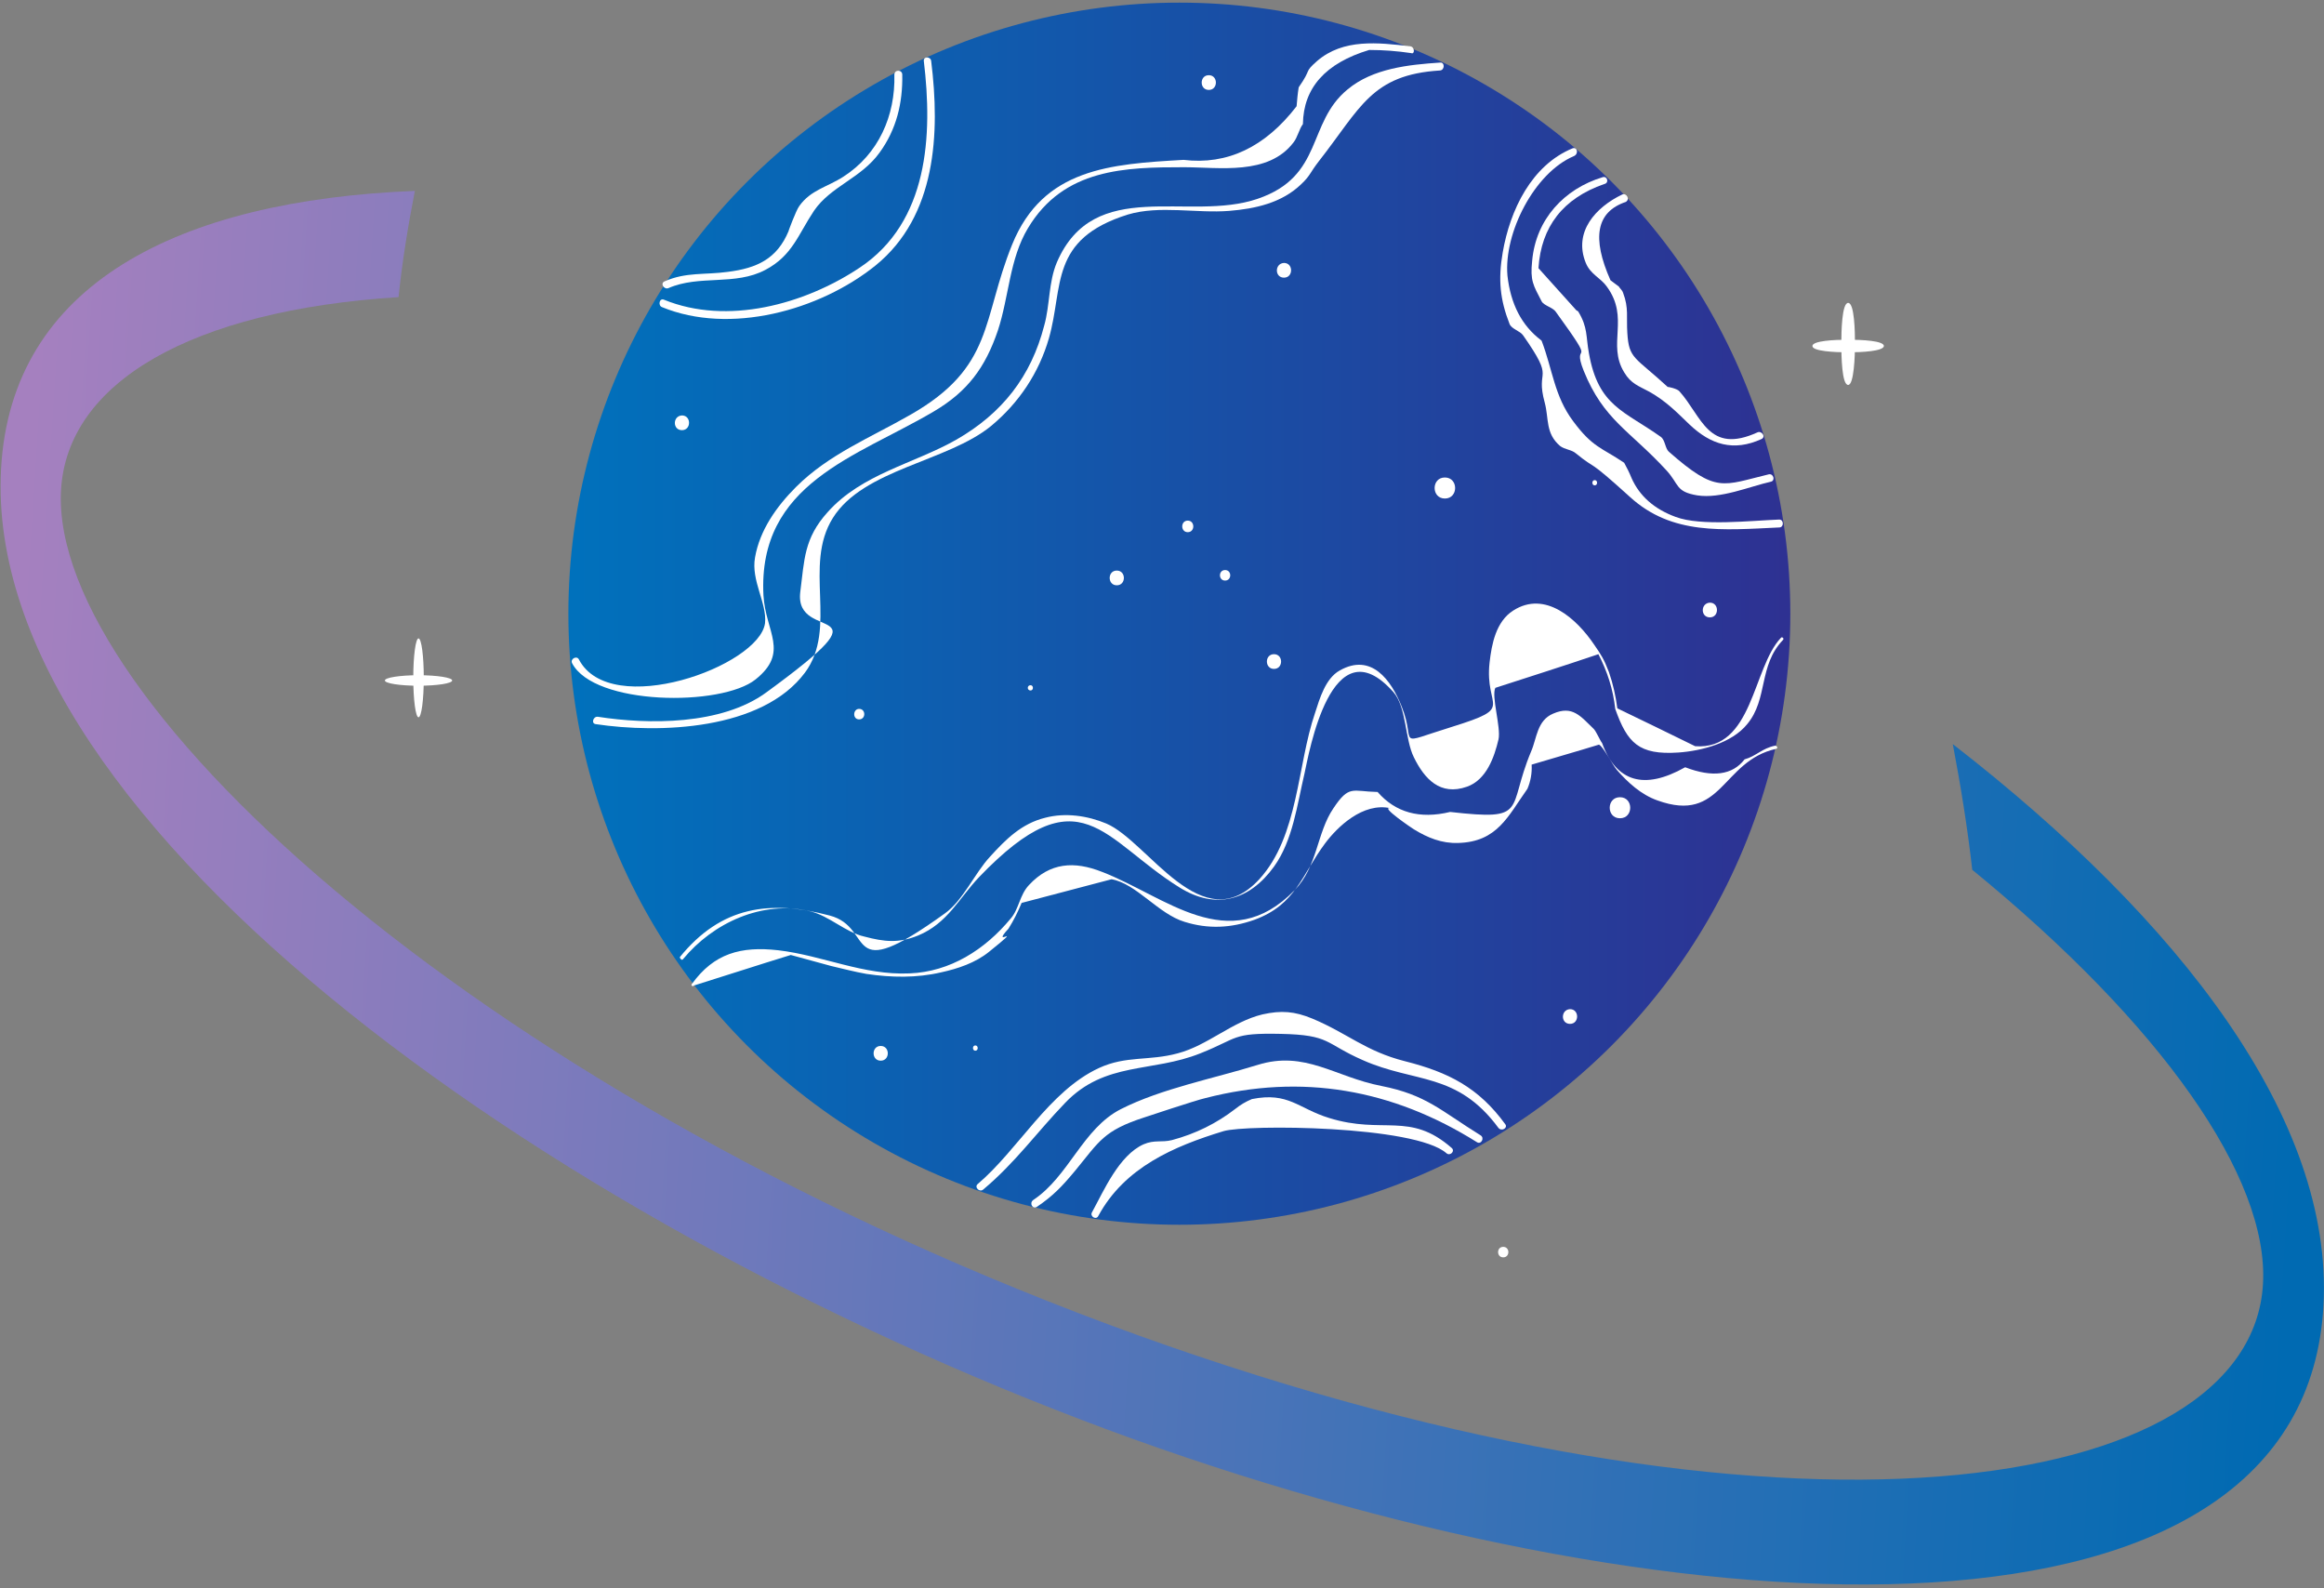 <?xml version="1.0" encoding="UTF-8"?>
<svg width="442px" height="302px" viewBox="0 0 442 302" version="1.1" xmlns="http://www.w3.org/2000/svg" xmlns:xlink="http://www.w3.org/1999/xlink">
    <rect x="0" y="0" width="442" height="302" fill="#808080" stroke="none"/>
    <title>地球</title>
    <defs>
        <linearGradient x1="100%" y1="50%" x2="-1.22296512e-14%" y2="50%" id="linearGradient-1">
            <stop stop-color="#2E3192" offset="2.075353e-05%"></stop>
            <stop stop-color="#0071BC" offset="100%"></stop>
        </linearGradient>
        <linearGradient x1="0.651%" y1="48.105%" x2="99.364%" y2="52.056%" id="linearGradient-2">
            <stop stop-color="#A580BF" offset="2.075353e-05%"></stop>
            <stop stop-color="#006AB2" offset="99.81%"></stop>
        </linearGradient>
    </defs>
    <g id="页面-1" stroke="none" stroke-width="1" fill="none" fill-rule="evenodd">
        <g id="地球" fill-rule="nonzero">
            <circle id="椭圆形" fill="url(#linearGradient-1)" cx="224.3" cy="116.7" r="116.2"></circle>
            <path d="M273.9,11.9 C267.9,12.3 261.1,13 256.3,17 C248.5,23.4 251.8,33.5 239.2,37.8 C226.1,42.3 208.1,33.4 201,49.9 C199.4,53.7 199.7,58 198.6,61.9 C196.1,71.6 190.6,78.6 181.9,83.6 C173.8,88.2 163.9,90.1 157.4,97.4 C152.9,102.4 153,106.4 152.2,112.6 C151,122.6 170.5,113.6 145.7,131.7 C137.2,137.9 123.3,137.8 113.7,136.3 C112.8,136.2 112.4,137.6 113.3,137.7 C125.3,139.5 144.9,138.9 153.1,127.9 C159.4,119.4 152.7,107.6 158.4,98.5 C164.2,89.2 180.2,87.8 188.5,81 C193.8,76.6 197.6,70.9 199.5,64.3 C202.3,54.5 199.5,45.5 214.5,40.8 C220.5,39 227.6,40.6 233.8,40.1 C238.7,39.7 243.8,38.6 247.5,35 C249.2,33.4 249.1,32.9 250.8,30.7 C258.8,20.5 260.8,14.2 273.9,13.4 C274.8,13.3 274.8,11.8 273.9,11.9 L273.9,11.9 Z" id="路径" fill="#FFFFFF"></path>
            <path d="M268.2,8.8 C262.1,8.1 255.5,7.3 250.5,11.6 C247.9,13.9 249.6,12.9 247,16.6 C246.8,17.8 246.7,19 246.6,20.2 C240.6,28 233.4,31.4 225.1,30.4 C211.2,31.2 198.4,32 192.5,46.5 C186.7,60.8 189.1,69.8 173.1,78.9 C165.6,83.2 157.6,86.4 151.4,92.6 C147.7,96.3 144.5,100.8 143.6,106 C142.8,110.4 145.9,114.7 145.5,118.5 C144.4,126.7 116.1,136.9 110.1,125.4 C109.7,124.6 108.4,125.3 108.8,126.1 C113,134.2 137.2,134.4 143.7,129.2 C150.2,124 145.6,120.2 145.2,113.2 C144.1,91.9 162.9,86.9 177.5,78.3 C184,74.5 187.4,69.9 189.8,62.8 C191.9,56.4 192,49.2 195.5,43.4 C202.3,32 214.1,31.8 225.2,31.8 C231.9,31.8 241.2,33.4 246,27.1 C246.8,26.1 247.1,24.5 247.8,23.6 C247.9,16.7 252.1,12 260.4,9.5 C263.1,9.5 265.7,9.7 268.4,10.1 C269.1,10.4 269.1,8.9 268.2,8.8 L268.2,8.8 Z" id="路径" fill="#FFFFFF"></path>
            <path d="M129.9,182.4 C135.6,175.5 145,171.1 154.1,173.3 C157.8,174.2 160.8,177.3 164.4,178.1 C168.2,179.1 170.9,179.4 174.6,177.9 C180.2,175.6 182.4,170.8 186.2,166.8 C205.5,146.7 209.7,159.7 224.4,168.8 C231.2,173 237.6,171.3 242.3,164.8 C245.9,159.8 246.7,153 248.1,147.1 C248.9,143.5 253.2,118.3 265,131.6 C267.5,134.4 267.2,140.6 268.9,144 C270.9,148.1 273.9,151.4 279,149.6 C282.7,148.3 284.2,144 285,140.6 C285.5,138.3 283.6,132.4 284.4,130.8 C290.9,128.7 297.5,126.6 304,124.4 C305.7,127.7 306.8,131.1 307.2,134.8 C309.5,141.3 311.7,143.6 319.2,143.1 C323.6,142.8 329.4,141.3 332.3,137.7 C336.3,132.9 334.4,126.6 339.1,121.7 C339.4,121.4 338.9,121 338.7,121.3 C333.3,127 333.4,142.7 322.4,141.9 C317.5,139.5 312.6,137.1 307.6,134.7 C307.3,132.4 306.8,130.1 306,127.8 C305,125.2 304.5,124.5 303.2,122.6 C299.9,117.7 293.9,112.2 287.8,116.1 C284.5,118.2 283.7,122.5 283.3,126 C282.3,134.9 288.4,134.4 276.2,138.2 C264.9,141.7 269.5,141.6 266.6,134.4 C264.6,129.3 260.8,124.1 254.8,127.5 C252.1,129 251,132.8 250.1,135.6 C246.7,145.5 247,159 239.5,167.2 C228.6,179 218.4,160 210.4,156.6 C206.8,155.1 202.6,154.5 198.8,155.5 C194.3,156.6 191.3,159.6 188.3,162.9 C185.4,166 183.2,171.2 179.7,173.7 C160,187.9 166.6,176.4 157.8,174.1 C146.4,171.1 137.2,172.3 129.3,182 C129.3,182.3 129.7,182.7 129.9,182.4 L129.9,182.4 Z" id="路径" fill="#FFFFFF"></path>
            <path d="M132,187.4 C138.1,185.5 144.2,183.5 150.4,181.6 C153,182.3 155.5,183 158.1,183.7 C160.3,184.2 162.5,184.8 164.8,185.2 C169.5,185.9 174.3,186 179,184.9 C182.2,184.2 185.5,183.1 188.1,181 C195.4,175.1 188.1,180.6 191.8,176.6 C192.8,175 193.6,173.4 194.3,171.7 C200,170.2 205.7,168.7 211.4,167.2 C216.1,168 220.3,173.8 225.3,175.3 C229.8,176.7 234.1,176.5 238.6,174.9 C246.5,172 247.6,166.3 252,160.4 C254.3,157.3 259.2,152.5 264.5,153.7 C262.2,153.2 268.7,157.6 268.9,157.7 C271.5,159.3 274.2,160.4 277.3,160.3 C284.8,160.1 286.8,155.2 290.5,150 C291.1,148.6 291.4,147 291.3,145.4 C295.6,144.1 299.9,142.9 304.1,141.6 C304.9,141.9 306.7,145.5 307.5,146.4 C309.6,148.8 312.1,151.1 315.2,152.2 C327.6,156.7 327.4,144.7 337.8,142.4 C338.2,142.3 338,141.8 337.6,141.8 C335.1,142.3 334,143.8 331.8,144.4 C329.5,147.4 325.7,147.9 320.5,145.9 C312.7,150.3 307.4,148.7 304.7,141.3 C304.3,140.8 303.6,139.1 303.1,138.6 C300.6,136.2 299.1,134.1 295.4,135.7 C292.3,137 292.3,140.4 291.2,142.9 C286.5,154.1 290.9,156.1 275.8,154.4 C270,155.8 265.4,154.5 262,150.6 C262,150.6 262,150.6 261.9,150.6 C257.2,150.5 256.6,149.2 253.6,153.7 C250.4,158.4 250.6,164.8 246.2,169.3 C233.7,182.1 221.6,170.4 209.6,165.8 C204.3,163.7 199.7,164 195.7,168.3 C193.9,170.2 193.8,172.9 192.2,174.7 C187.3,180.6 180.7,184.8 173,185.1 C164.2,185.5 156.5,181.7 148,180.7 C140.9,179.9 135.8,181.3 131.6,187.1 C131.3,187.4 131.8,187.7 132,187.4 L132,187.4 Z" id="路径" fill="#FFFFFF"></path>
            <path d="M175.7,11.6 C177.4,25.7 176.6,42.2 163.5,50.9 C153,57.9 138.3,61.9 126.3,57 C125.4,56.6 125.1,58.1 125.9,58.4 C138.8,63.7 155.8,59.1 166.5,50.5 C178.1,41.1 178.8,25.3 177.1,11.6 C177,10.7 175.6,10.7 175.7,11.6 L175.7,11.6 Z" id="路径" fill="#FFFFFF"></path>
            <path d="M170.1,14.2 C170.3,22 167.1,29.3 160.4,33.6 C157.3,35.6 154.2,36.1 152,39.2 C151.4,40 149.8,44.3 150,43.9 C147.8,49.2 144,51 138.4,51.7 C134,52.3 130.5,51.7 126.4,53.5 C125.5,53.9 126.3,55.1 127.1,54.8 C133,52.2 139.8,54.4 145.6,51.3 C150.7,48.6 151.8,44.6 154.8,40.1 C158,35.4 163.8,33.9 167.3,29 C170.5,24.6 171.7,19.6 171.6,14.2 C171.6,13.2 170.1,13.2 170.1,14.2 L170.1,14.2 Z" id="路径" fill="#FFFFFF"></path>
            <path d="M208.9,231.2 C213.9,222 223.2,218 232.7,215.1 C237,213.8 269.1,214 275.1,219.3 C275.8,219.9 276.8,218.9 276.1,218.3 C268.1,211.3 263.1,215.8 252.8,212.6 C246.9,210.8 245.1,207.6 238.1,209 C236.9,209.5 235.9,210.1 234.9,210.9 C231.4,213.6 227.4,215.6 222.9,216.8 C220.9,217.3 219.6,216.7 217.5,217.6 C212.8,219.7 209.9,226.5 207.7,230.5 C207.2,231.3 208.5,232.1 208.9,231.2 L208.9,231.2 Z" id="路径" fill="#FFFFFF"></path>
            <path d="M197.2,229.5 C200.3,227.4 202,225.6 204.5,222.6 C209.1,217 209.9,215 217.6,212.5 C217.9,212.4 227.5,209.2 229.3,208.8 C247.6,204.1 264.8,207.1 280.9,217.2 C281.7,217.7 282.4,216.4 281.6,215.9 C274,211.2 271.3,208.2 262.7,206.5 C253.9,204.8 248.2,199.7 239.2,202.5 C230.8,205.1 220.9,207 213.2,210.9 C205.9,214.6 203.3,223.7 196.5,228.2 C195.7,228.8 196.4,230 197.2,229.5 L197.2,229.5 Z" id="路径" fill="#FFFFFF"></path>
            <path d="M187,226.2 C193.1,221.1 197.2,215.3 202.6,209.7 C210.2,201.8 219.1,204 228.3,200.3 C235.6,197.4 234.2,196.4 243.6,196.6 C253.1,196.8 251.9,198.4 259.2,201.6 C269.1,206 277.1,203.8 285,214.5 C285.6,215.2 286.8,214.5 286.3,213.8 C281.2,206.8 275.5,203.9 267.2,201.8 C259.7,199.9 256.3,196.5 249.6,193.7 C246.2,192.3 243.7,192.1 240.1,192.9 C234.3,194.3 229.7,198.8 224,200.3 C218.5,201.8 214.2,200.7 209,203.1 C199.5,207.5 193.7,218.6 185.9,225.2 C185.3,225.8 186.3,226.8 187,226.2 L187,226.2 Z" id="路径" fill="#FFFFFF"></path>
            <path d="M308.5,37 C303.5,39.4 299.2,44.1 301.6,50 C302.5,52.2 304.4,52.8 305.6,54.5 C310,60.5 305.6,65.4 308.9,70.8 C310.2,73 311.7,73.4 313.7,74.5 C316.9,76.3 318.9,78.4 321.3,80.7 C325.4,84.6 329.7,85.9 335,83.5 C335.9,83.1 335.1,81.9 334.3,82.2 C324.9,86.5 323.7,79.2 319.4,74.4 C319,73.9 317.1,73.5 317.2,73.6 C310.9,67.8 309.8,68.3 309.5,63.3 C309.3,60.3 309.8,58.6 308.7,55.7 C308.5,55.1 308.1,54.9 307.9,54.5 C307.4,54.1 306.8,53.7 306.3,53.3 C302.7,45.2 303.6,40.3 309.2,38.4 C310.1,37.9 309.3,36.6 308.5,37 L308.5,37 Z" id="路径" fill="#FFFFFF"></path>
            <path d="M304.8,33.7 C297.5,35.9 292.1,41.7 291.4,49.6 C291,53.4 291.6,54.2 293.2,57.3 C293.6,58.1 295.4,58.5 295.9,59.3 C304.3,70.9 298.7,64.2 301.2,70.5 C305,79.9 309.9,81.8 316.9,89.4 C319.4,92.1 318.6,93.5 322.8,94.2 C327.2,94.9 332.8,92.5 336.8,91.6 C337.7,91.4 337.3,90 336.4,90.2 C327.6,92.3 326.5,93.9 317.4,85.9 C316.7,85.3 316.7,83.7 315.9,83.1 C308.9,78.1 304,77.3 302.2,67.2 C301.6,63.9 302,62.3 300.2,59.3 C300.1,59.1 299.9,59.1 299.8,59 C297.4,56.3 295,53.7 292.6,51 C293.1,43.1 297.3,37.7 305.1,35 C306.1,34.8 305.7,33.4 304.8,33.7 L304.8,33.7 Z" id="路径" fill="#FFFFFF"></path>
            <path d="M299.1,28.2 C291.3,31.4 287.2,39.9 285.8,48 C284.9,53.2 285.3,57 287.1,61.6 C287.5,62.6 289.1,62.9 289.7,63.8 C296,72.8 291.9,69.7 293.8,76.6 C294.6,79.6 293.9,82.4 296.7,84.8 C297.6,85.5 298.9,85.5 299.7,86.2 C304,89.7 301.4,86.7 310,94.5 C318,101.8 327.6,100.8 338.4,100.3 C339.3,100.3 339.3,98.8 338.4,98.8 C333,99 323.5,100.1 318.7,98.3 C314.6,96.8 311.8,94.3 310.3,90.9 C309.9,89.9 309.4,88.9 308.9,88 C304.6,85.1 302.9,85.1 299.2,80.1 C295.6,75.3 295.3,70.3 293.2,64.8 L293.1,64.7 C289.4,61.9 287.3,57.8 286.7,52.4 C286,44.3 291.8,32.9 299.3,29.7 C300.3,29.3 300,27.9 299.1,28.2 L299.1,28.2 Z" id="路径" fill="#FFFFFF"></path>
            <path d="M225.9,101.2 C227.3,101.2 227.3,99 225.9,99 C224.5,99 224.5,101.2 225.9,101.2 L225.9,101.2 Z" id="路径" fill="#FFFFFF"></path>
            <path d="M233,110.4 C234.3,110.4 234.3,108.4 233,108.4 C231.7,108.4 231.7,110.4 233,110.4 L233,110.4 Z" id="路径" fill="#FFFFFF"></path>
            <path d="M212.4,111.3 C214.2,111.3 214.2,108.5 212.4,108.5 C210.6,108.5 210.6,111.3 212.4,111.3 L212.4,111.3 Z" id="路径" fill="#FFFFFF"></path>
            <path d="M242.3,127.2 C244.1,127.2 244.1,124.4 242.3,124.4 C240.5,124.4 240.5,127.2 242.3,127.2 L242.3,127.2 Z" id="路径" fill="#FFFFFF"></path>
            <path d="M244.2,52.8 C246,52.8 246,50 244.2,50 C242.4,50.1 242.4,52.8 244.2,52.8 L244.2,52.8 Z" id="路径" fill="#FFFFFF"></path>
            <path d="M129.7,81.8 C131.5,81.8 131.5,79 129.7,79 C127.9,79.1 127.9,81.8 129.7,81.8 L129.7,81.8 Z" id="路径" fill="#FFFFFF"></path>
            <path d="M163.4,136.8 C164.7,136.8 164.7,134.8 163.4,134.8 C162.2,134.8 162.1,136.8 163.4,136.8 L163.4,136.8 Z" id="路径" fill="#FFFFFF"></path>
            <path d="M308.1,155.6 C310.7,155.6 310.7,151.6 308.1,151.6 C305.5,151.6 305.5,155.6 308.1,155.6 L308.1,155.6 Z" id="路径" fill="#FFFFFF"></path>
            <path d="M303.3,92.3 C303.9,92.3 303.9,91.3 303.3,91.3 C302.7,91.3 302.7,92.3 303.3,92.3 L303.3,92.3 Z" id="路径" fill="#FFFFFF"></path>
            <path d="M196,131.3 C196.6,131.3 196.6,130.3 196,130.3 C195.3,130.3 195.3,131.3 196,131.3 L196,131.3 Z" id="路径" fill="#FFFFFF"></path>
            <path d="M185.5,199.8 C186.1,199.8 186.1,198.8 185.5,198.8 C184.9,198.8 184.9,199.8 185.5,199.8 L185.5,199.8 Z" id="路径" fill="#FFFFFF"></path>
            <path d="M167.5,201.7 C169.3,201.7 169.3,198.9 167.5,198.9 C165.7,198.9 165.7,201.7 167.5,201.7 L167.5,201.7 Z" id="路径" fill="#FFFFFF"></path>
            <path d="M298.6,194.7 C300.4,194.7 300.4,191.9 298.6,191.9 C296.8,192 296.8,194.7 298.6,194.7 L298.6,194.7 Z" id="路径" fill="#FFFFFF"></path>
            <path d="M229.9,17.1 C231.7,17.1 231.7,14.3 229.9,14.3 C228.1,14.3 228.1,17.1 229.9,17.1 L229.9,17.1 Z" id="路径" fill="#FFFFFF"></path>
            <path d="M325.2,117.4 C327,117.4 327,114.6 325.2,114.6 C323.4,114.7 323.4,117.4 325.2,117.4 L325.2,117.4 Z" id="路径" fill="#FFFFFF"></path>
            <path d="M430.4,244.1 C428.2,284.4 339.8,298.3 216.4,253.9 C93,209.4 9.5,133.6 11.6,93.3 C12.7,72.7 36.4,59 75.8,56.5 C76.5,49.7 77.6,43 78.9,36.3 L78.9,36.3 C33.9,38.1 2.1,54 0.2,89.2 C-3.5,157.3 108.3,235 215.4,273.6 C322.5,312.1 438.3,316.4 441.9,248.2 C443.8,212.9 414.7,175.1 371.4,141.5 C372.9,149.4 374.2,157.4 375.1,165.4 C411.2,194.9 431.5,223.9 430.4,244.1 Z" id="路径" fill="url(#linearGradient-2)"></path>
            <path d="M285.9,239.1 C287.2,239.1 287.2,237.1 285.9,237.1 C284.6,237.1 284.6,239.1 285.9,239.1 L285.9,239.1 Z" id="路径" fill="#FFFFFF"></path>
            <g id="编组" transform="translate(344, 57)" fill="#FFFFFF">
                <g transform="translate(6, 0)">
                    <ellipse id="椭圆形" cx="1.5" cy="8.3" rx="1" ry="7.5"></ellipse>
                    <path d="M1.5,16.2 C0.3,16.2 0.2,10.7 0.2,8.4 C0.2,6.1 0.3,0.6 1.5,0.6 C2.7,0.6 2.8,6.1 2.8,8.4 C2.8,10.7 2.6,16.2 1.5,16.2 Z M1.5,1.4 C1.2,2.2 0.9,4.7 0.9,8.3 C0.9,11.9 1.2,14.3 1.5,15.2 C1.8,14.4 2.1,11.9 2.1,8.3 C2,4.8 1.7,2.3 1.5,1.4 Z" id="形状"></path>
                </g>
                <g transform="translate(0, 7)">
                    <ellipse id="椭圆形" cx="7.5" cy="1.8" rx="6.4" ry="1"></ellipse>
                    <path d="M7.5,3 C5,3 0.7,2.8 0.7,1.8 C0.7,0.8 4.9,0.6 7.5,0.6 C10.1,0.6 14.3,0.8 14.3,1.8 C14.2,2.8 10,3 7.5,3 Z M1.8,1.8 C2.6,2 4.7,2.2 7.5,2.2 C10.3,2.2 12.4,2 13.2,1.8 C12.4,1.6 10.3,1.3 7.5,1.3 C4.7,1.3 2.6,1.6 1.8,1.8 Z" id="形状"></path>
                </g>
            </g>
            <g id="编组" transform="translate(73, 121)" fill="#FFFFFF">
                <ellipse id="椭圆形" cx="6.6" cy="7.9" rx="1" ry="7.5"></ellipse>
                <ellipse id="椭圆形" cx="6.6" cy="8.4" rx="6.4" ry="1"></ellipse>
            </g>
            <path d="M274.8,94.8 C277.4,94.8 277.4,90.8 274.8,90.8 C272.2,90.8 272.2,94.8 274.8,94.8 L274.8,94.8 Z" id="路径" fill="#FFFFFF"></path>
        </g>
    </g>
</svg>